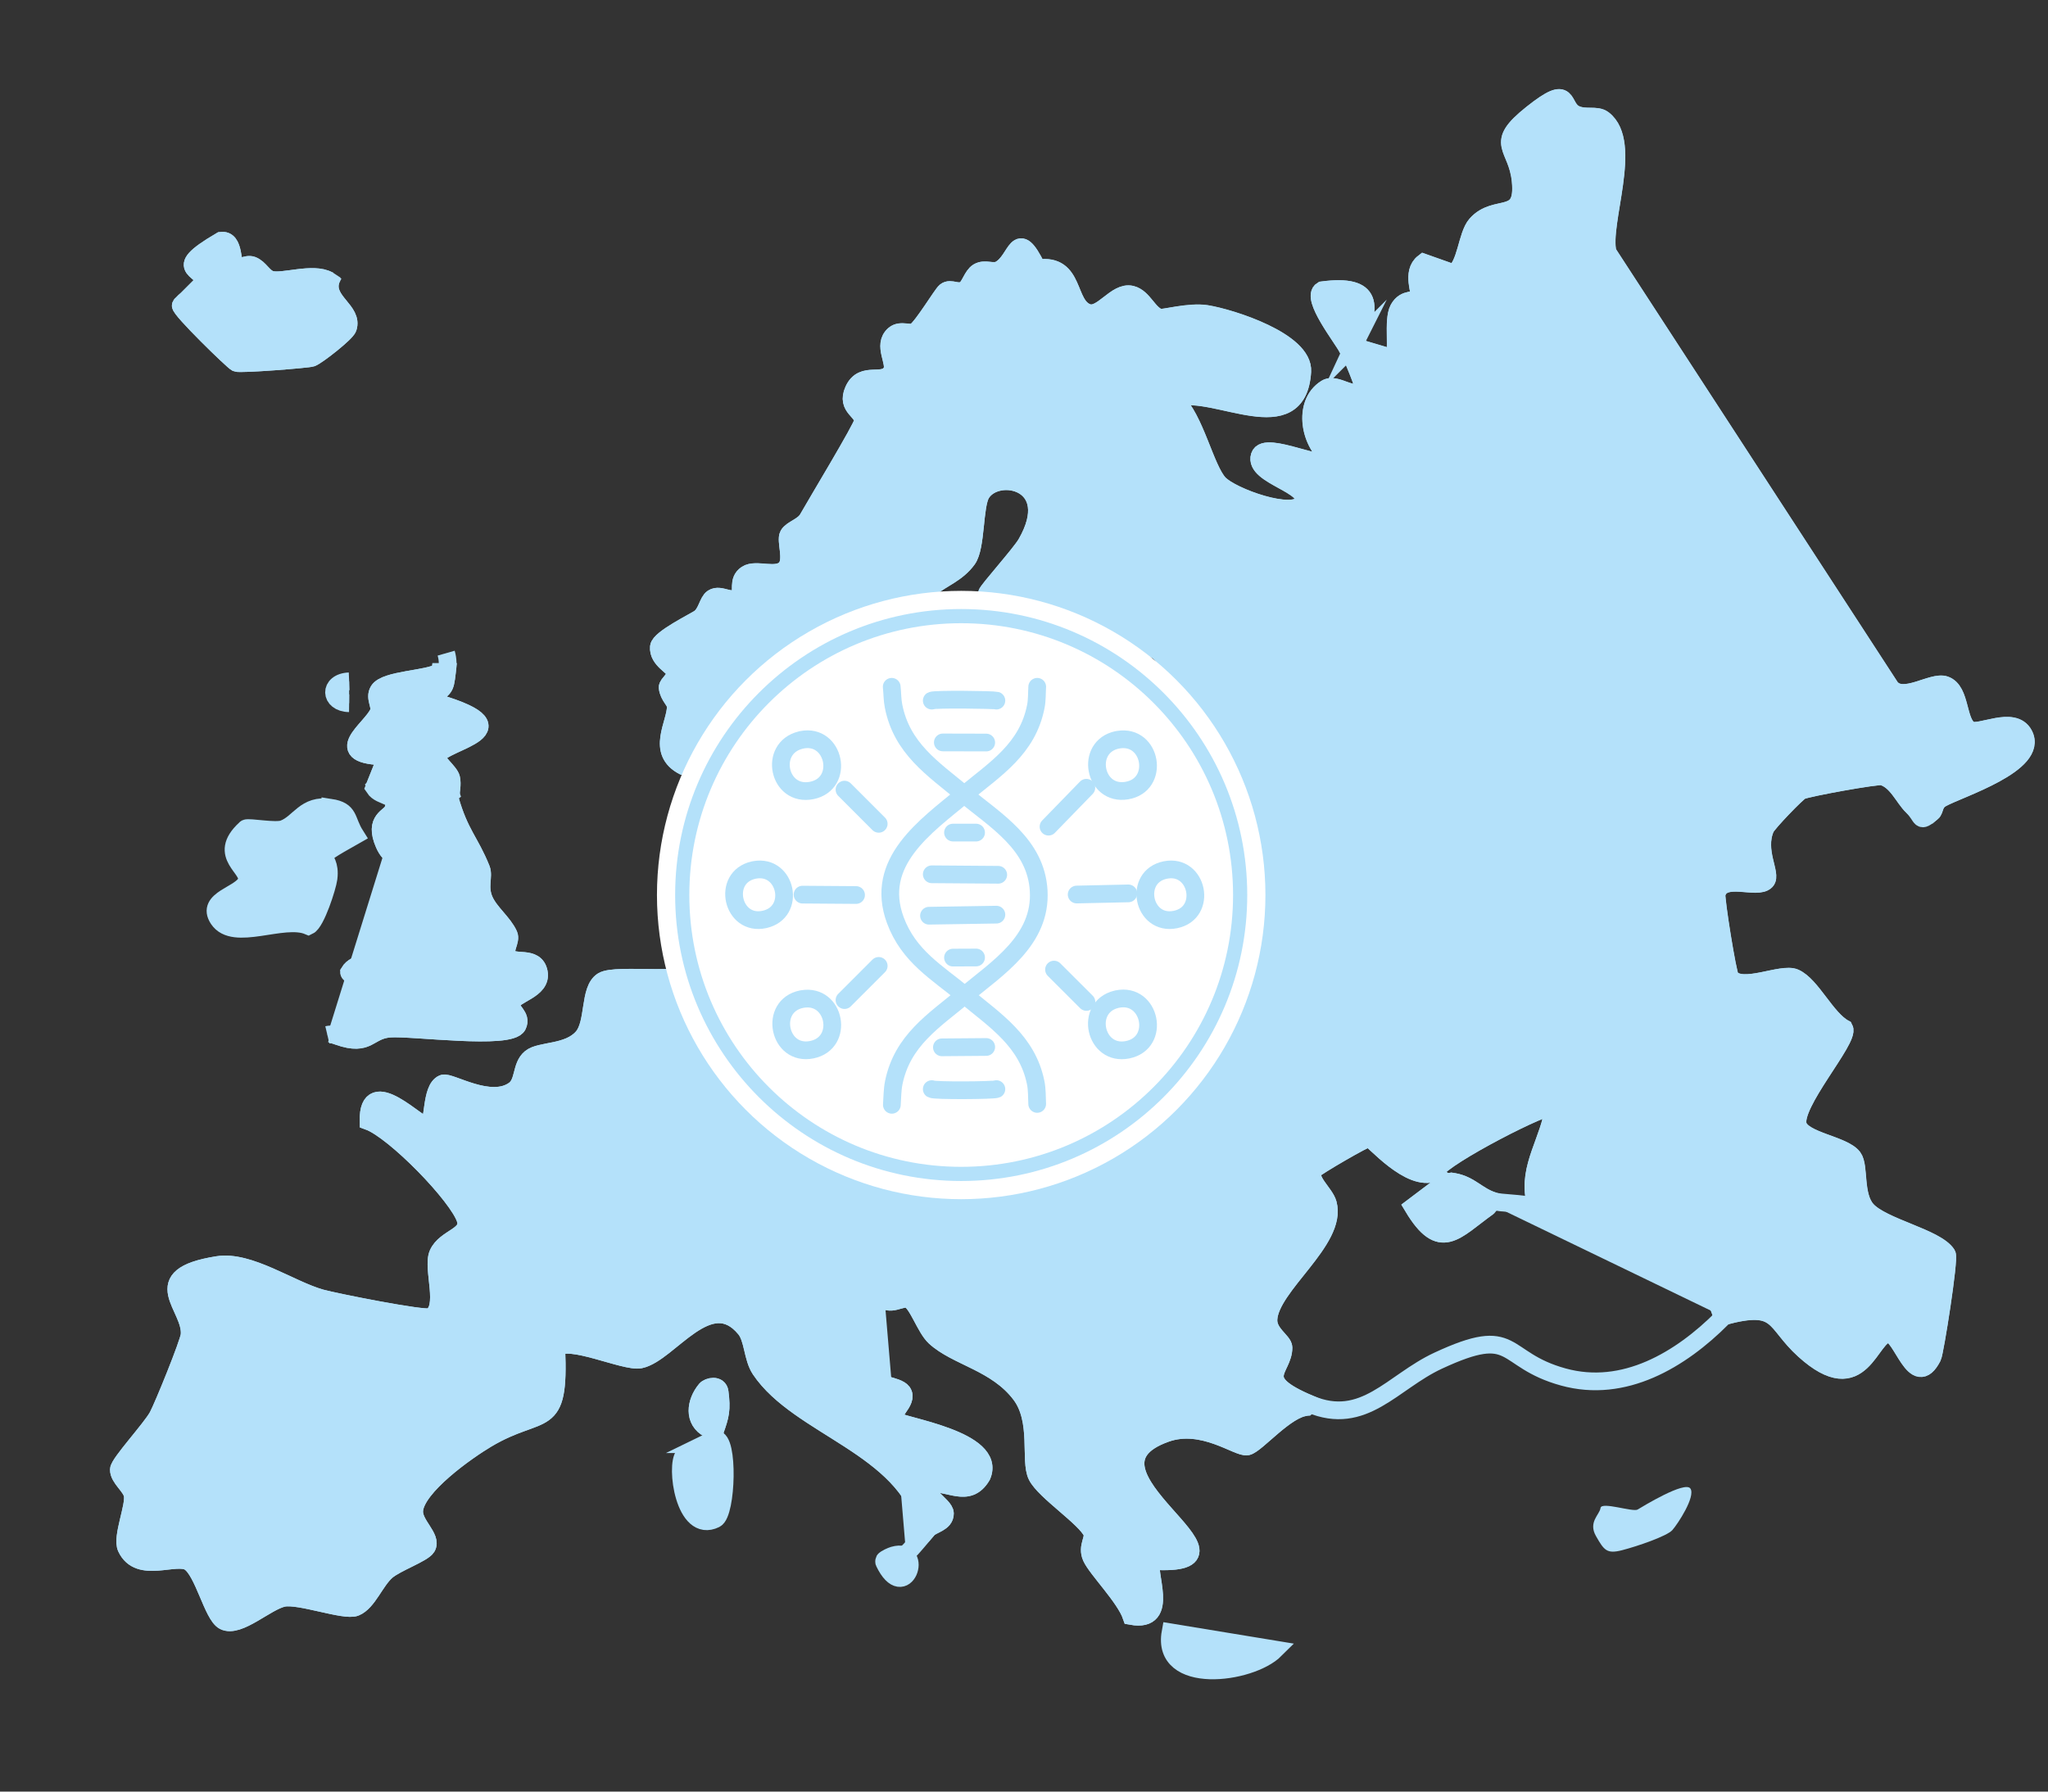 <?xml version="1.0" encoding="UTF-8"?> <svg xmlns="http://www.w3.org/2000/svg" id="Ebene_1" version="1.1" viewBox="0 0 577.78 505.56"><rect x="0" y="0" width="577.78" height="505.56" fill="#333333" stroke="none"/><defs><style> .st0 { stroke-width: 11px; } .st0, .st1, .st2, .st3, .st4, .st5, .st6, .st7, .st8 { stroke: #b4e1fa; } .st0, .st1, .st2, .st4, .st8 { stroke-miterlimit: 10; } .st0, .st2, .st4, .st5, .st8 { fill: none; } .st1, .st3, .st6, .st7, .st9 { fill: #b4e1fa; } .st1, .st4, .st5 { stroke-width: 5px; } .st10 { fill: #fff; } .st3, .st5, .st6, .st7 { stroke-linecap: round; stroke-linejoin: round; } .st3, .st8 { stroke-width: 4px; } .st6 { stroke-width: 4.17px; } .st11 { fill: #f1f1f1; } .st7 { stroke-width: 3.82px; } </style></defs><g id="Generatives_Objekt"><g><path class="st9" d="M-589.4,109.4c-2.51-5.36-11.56-5.88-16.69-4.28-1.07.33.82,1.32.43,1.71-5.16,5.14-5.25,12.87-9.42,18.4-3.16,4.19-10.99,6.93-11.98,8.56-1.43,2.33-.5,6.31-2.57,9.42-2.19,3.28-5.96,2.49-6.85,5.14-.58,1.72,1.56,21.06,2.57,22.26,1.85,2.19,9.93.2,11.98,5.14,1.3,9.08-11.08,9.59-12.84,12.84-2.82,5.22,2.22,22.22-4.71,24.4-1.95.61-6.81-.65-8.56,0-2.54.94-1.76,13.07-11.98,8.56-1.97-.87-1.25-7.67-2.14-9.84-2.59-6.34-7.63-11.75-10.27-17.98-1.62-3.81-2.05-15.91-5.56-16.69-7-1.56-14.15,20.87-29.96,17.98-10.41-1.91-2.83-9.15-3-9.84-.46-1.93-8.15-3-9.42-5.14-.85-1.44-.51-14.05,0-15.41,1.64-4.34,9.96-4.8,12.84-8.56.48-.63.66-5.19,1.28-5.56.85-.51,5.44.48,6.85,0,3.3-1.13,1.99-10.61,9.42-6.85,1.65.83,3.93,5.88,4.28,5.99.86.27,8.97-1.65,8.99-3,.01-.85-3.21-1.56-3.42-2.57-4.19-19.33,7.92-14.95,13.7-21.4,3.46-3.87,9.12-26.04,11.56-26.96,1.42-.54,5.41.54,6.85,0,4.15-1.56,5.49-12.84,7.7-13.7,1.53-.6,6.13.59,7.7,0,3.97-1.5,2.44-15.84,18.83-5.99,8.84-5.56-9.89-14.99,3.42-16.26,5.39-.51,5.56,6.42,8.56,5.14,1.14-10.08,9.47-10.63,14.55-2.57.68-15.88,13.07-11.8,14.55,0,8.09-5.89,11.48-10.62,20.12-1.28-4.12,1.87-3.63,7.34-5.14,9.42-3.3,4.53-7.5,3.71-10.27,7.7.96,5.93,11.3,6.24,11.98,11.98.49,4.13-5.35,6.78-3.42,12.84.79,2.49,10.26,6.08,8.56,13.7-.08.36-4.19,4.45-4.28,5.99-.05.94,3.02,6.42,3.42,7.7.58,1.86-1.46,4.33-.86,5.14,1.27,1.69,10.75-.17,10.27,8.56-.41,7.43-7.42,7.98-10.7,11.56-1.98,2.15-9.49,12.59-10.27,12.84-3.35,1.05-12.05-.74-16.26,0-4.9.86-14.5,5.87-17.98,5.14-1.98-.42-3.85-3.65-5.14-4.28-1.54-.75-5.53,1.31-7.28-1.28-.66-.98-3.1-21.77-2.57-23.11,1.92-4.84,23.34-21.66,24.82-24.82.99-2.11-.74-8.63-1.71-10.7Z"></path><path class="st9" d="M-603.96,236.09c.13-1.51.28-5.97,0-7.28-.12-.59-3.38-7.28-3.42-7.7-.37-3.73,2.56-12.42,0-16.69,6.88-18.95,15.25-.57,17.55,0,3.1.78,16.12-8.01,9.42-11.98-3.8-2.25-7.23,1.08-11.56-3.85-11.07-12.63,21.51-11.83,27.82-11.56-.62,6.67,2.18,12.93,3,19.26.51,4-2.06,6.12-1.71,7.7.55,2.48,15.3,8.44,8.13,15.84-3.36,3.47-5.51,6.25-8.13,8.99-2.26,2.35-10.6,10.26-13.27,10.7-4.21.7-25.97-1.1-27.82-3.42Z"></path><path class="st9" d="M-771.3,218.97c6.3-.81,16.16,18.1,20.12,22.68,2.51,2.91,4.49,1.39,6.85,4.28.45.55.69,4.93.86,5.14,1.74,2.16,7.73-.11,6.85,4.28-.4,1.98-5.83,3.12-5.99,3.42-.79,1.46,1.09,3.63.86,4.28-1.34,3.75-7.99,1.33-10.7,2.14-1.28.38-4.82,3.35-5.14,3.42-5.02,1.25-14.95,1.09-18.83,2.57-3.13,1.2-7.48,9.07-15.41,5.99-2.29-1.28,9.49-12.45,10.27-12.84,3.87-1.93,7.83,3.31,11.56-.43-3.7-4.99-22.22-1.69-23.11-5.14-.96-3.68,6.36-2.9,8.13-3.85,5.38-2.9.61-4.56.43-6.42-.7-7.39,12.14-2.25,13.7-6.85s-2.97-5.14-5.14-7.7c-.3-.36.3-2.23,0-2.57-2.3-2.55-3.53.57-4.28-.86-1.63-3.1,6.71-11.26,8.99-11.56Z"></path><path class="st9" d="M-795.7,226.67c2.32,2.34,1.23,16.3,0,19.26-3.01,7.26-10.58,5.16-14.12,6.42-2.62.94-8.49,5.34-11.13,5.14-.6-.05-8.04-5.08-8.13-5.56-.39-2.17,5.7-2.75,4.28-6.85-.17-.48-6.83-3.91-5.99-7.7.1-.47,6.03-6.99,6.42-7.28.53-.38,3.61.39,4.28,0,1.66-.96,3.38-3.24,3.85-3.42h20.54Z"></path><path class="st9" d="M-794.42,188.15c6.81,1.22-8.74,13.71-4.28,17.12,3.59,2.75,3.62-6.05,3.85-6.42.6-.96,21.34-4.28,22.26-1.71l-7.7,10.27c10.34-1.89,12.31,6.1,4.71,10.7-5.3,3.21-11.47-.8-11.98,9.42-5.17,1.27-3.34-4.18-3.85-4.71-1.96-2.02-5.03-1.89-5.99-3.42-1.8-2.88,2.25-7.65,1.71-9.42-.91-3.02-5.88-1.76-6.42-2.14-1.06-.75,0-4.14-.43-4.71-.93-1.23-3.89-2.14-4.28-3.42-1.17-3.86,8.53-12.25,12.41-11.56Z"></path><path class="st9" d="M-682.28,199.28c.69.15,1.38,11.79,1.28,12.41-.48,3.22-4.23,4.68-4.28,5.14-.2,1.76,2.79,1.16,2.57,3.42-.05.5-4.27,3.67-3.42,8.56.93,5.4,8.7,2.82-5.56,8.13-.53-2.53-6.43-15.8-6.42-16.69.05-3.05,2.4-2.28,2.57-3.42.19-1.31-4.11-2.27-2.57-5.14.34-.63,3.15-.25,3.42-1.71.05-.28-3.67-2.1-.43-4.71,1.41-1.14,10.85-3.46,12.84-5.99Z"></path><path class="st9" d="M-558.16,357.64c5.18-.87,9.97,2.43,14.98,3.85-17.97,16.54,8.66,10.52-3.85,21.83-1.09-9.22-4.08-3.92-9.84-6.42,2.94-6.76-2.05-13.99-10.27-13.7-.08-1.03,8.19-5.43,8.99-5.56Z"></path><path class="st9" d="M-673.72,359.35c1.67,10.93,5.96,24.55-9.42,23.11-1.66-.67-1.89-20.11-1.28-20.97.71-1.01,8.91.32,10.7-2.14Z"></path><path class="st9" d="M-634.34,382.46c1.02.04,3.2-.38,3.85.43l-3,14.12c-1.8.87-26.56-9.92-15.41-12.84.71-.19,13.82-1.74,14.55-1.71Z"></path><path class="st9" d="M-672.01,216.4c1.97-.16,4.01.11,5.99,0,2.03,12.09-8.3,21.08-16.69,8.13l8.13,1.28c-5.44-5.07-6.42-8.7,2.57-9.42Z"></path><path class="st9" d="M-680.57,343.94c11.51-1.14,4.25,16.44-.86,13.7-2.17-1.16-.34-11.32.86-13.7Z"></path><path class="st9" d="M-603.96,236.09c-4.33-5.43-5.88-24.9-3.42-31.67,2.56,4.28-.37,12.97,0,16.69.04.42,3.3,7.12,3.42,7.7.28,1.3.13,5.77,0,7.28Z"></path><path class="st9" d="M-589.4,109.4c-4.06-4.17-10.67-.71-16.26-2.57.4-.39-1.5-1.38-.43-1.71,5.14-1.6,14.18-1.08,16.69,4.28Z"></path><path class="st9" d="M-795.7,226.67h-20.54c5.06-1.96,16.29-4.29,20.54,0Z"></path><path class="st9" d="M-612.09,184.73c3.51-.77,5.08,4.19,1.71,5.14-4.34,1.22-5.44-4.31-1.71-5.14Z"></path><path class="st9" d="M-809.82,201.85c2.18-1.65,5.86,5.28,1.71,7.7-.92-1.44-3.32-6.49-1.71-7.7Z"></path><path class="st9" d="M-599.25,188.15c4.4.33,1.03,6.29-1.71,5.14s-.98-5.34,1.71-5.14Z"></path><path class="st9" d="M-615.51,191.58c5.42-1.29,5.35,2.44,1.71,5.14-1.81-2.23-5.61-4.21-1.71-5.14Z"></path><path class="st9" d="M-543.61,385.03c1.05-.29,5.65.53,5.56,2.14-.22,3.93-10.56-.78-5.56-2.14Z"></path><path class="st9" d="M-804.69,215.54c6.67-3.18,1.07,6.67-.86,5.14-.98-.78-.68-4.4.86-5.14Z"></path><g><path class="st9" d="M-597.11,363.63l-1.71-14.98-2.57-2.14c-3.58-8.61-12.41-7.53-19.26-10.27-.72-.29-1.77-2.18-2.57-2.57-1.37-.67-2.78,1.32-3.42.86-.61-.44-1.39-12.22-5.14-13.7-5.43,8.65-10.92,6.02-11.13-4.28-6.5,2.33-6.99,3.46-14.12,2.14,3.9,5.73,6.32,20.08,11.56,23.54,2.02,1.33,8.54,2.01,9.42,2.57,2.32,1.48,2.19,5.01,5.99,7.7,3.24,2.29,22,7.22,22.68,9.84.32,1.23-2.35,5.39-3,5.56-.95.26-16.78-10.88-13.27,2.14,1.51,5.58,11.67,2.45-2.14,14.98-1.7-6.31.3-9.18-3.85-14.98-8.12-11.34-32.28-14.96-37.66-25.68-1.59-3.18-1.11-12-4.71-13.27-.69-.24-13.85.65-14.55.86-2.93.87-9.08,9.19-11.13,9.42-2.74.3-6.62-5.35-9.42-5.99-4.4-1.01-22.39.87-19.26,8.13.81,1.88,6.14,1.58,6.85,3.42,4.11,10.64-27.07,18.41-26.54,29.1.34,6.94,18.98,1.63,11.13,11.13-2.38,2.88-8.7,2.89-11.56,4.71-1.75,1.11-7.74,8.43-8.56,8.56-3.13.48-13.34-9.65-18.83,2.57-3.45-2.32-3.76-6.88-6.85-9.42-4.5-3.69-20.43-5.89-22.68-14.12-1.34-4.89,5.39-21.96,5.14-23.11-.18-.82-10.26-5.59-7.7-13.7,4.01-12.71,43.81,6.1,52.22-3,5.19-5.61.99-5.43,1.71-9.84.28-1.73,3.41-11.3,3.42-11.98.06-3.33-.71-4.04-2.57-6.42-5.8-7.43-16.25-10.81-23.54-13.7-17.71-7.02-.63-6.97,3.85-11.56.37-.38-.58-3.13.43-3.85,2.65-1.89,16.52,6.39,20.12-2.14.65-1.53-1.18-6.19,1.28-7.28,3.44-1.52,15.63,2.7,17.55-3,.74-2.21-1.34-6.1,1.28-8.13,2.65-2.05,9.78.14,10.27,0,3.02-.84,2.65-9.99,6.85-12.84.66-.44,4.9-.67,5.14-.86,5.85-4.55,3.08-8.07,13.7-7.7.38.01,2.21,2.57,2.57,2.57,1.02,0,2.53-3.98,3.42-4.28,3.74-1.25,7.65,3.49,8.56,3.42.62-.05,5.21-5.84,5.99-5.99,2.44-.48,5.15,3.12,8.56,2.57,4.91-.79,4.09-7.49,12.84,2.57-1.03-3.18,8.2-10.5,10.27-11.13,2.41-.73,5.82,1.23,6.85.86,3.4-1.22,13.26-7.94,17.12-6.85,4.81,3.04,5.61,17.66,9.42,19.69,7.73,4.11,29.79.51,35.1,2.57,3,1.16,3.66,15.19,3,18.4-1.85,8.99-14.03,9.73-9.42,20.54,8.79,20.62,26.31,1.17,38.09,7.28,2.78,1.44,5.5,13.07,6.85,13.7,1.76.82,11.14-2.59,11.56,3.85.26,4.02-7.49,5.06-9.42,8.56-.44.8.44,4.33,0,5.14-.71,1.32-4.92,4.26-5.14,5.14-2.35,9.29,13.64,10.66,5.14,21.4-3.08,3.89-31.26,5.94-38.09,7.28-.01,2.44-6.29,5.79-6.42,6.42-.75,3.61,18.81,14,17.98,17.98-.93,4.39-11.42-.91-12.41-.43-1.09.53,2.49,8.92-1.71,10.27-7.32,2.52-9.36-9.6-11.13-10.27-2.88-1.1-3.73,3-5.56.43,3.1-9.17-.93-5.16-3.42-9.42-1.65-2.82-2.3-6.06-3.42-8.99Z"></path><path class="st9" d="M-753.76,339.66l2.57-28.25c1.86,2.38,2.63,3.09,2.57,6.42-.01.69-3.14,10.26-3.42,11.98-.72,4.42,3.47,4.23-1.71,9.84Z"></path><path class="st9" d="M-597.11,363.63c-2.2-5.71-2.62-13.14-4.28-17.12l2.57,2.14,1.71,14.98Z"></path><g><path class="st11" d="M-678,279.74c27.32-3.64,31.38,30.53,11.13,36.81-29.52,9.16-37.16-33.34-11.13-36.81Z"></path><path class="st9" d="M-678.86,287.45c25.79-5.49,20.44,30.41-1.71,21.4-7.85-3.19-7.75-19.38,1.71-21.4Z"></path></g></g><path class="st6" d="M-877.02,219.82c26.35-6.17,33.01,37.57,5.14,39.03-23.17,1.21-28-33.68-5.14-39.03Z"></path><path class="st3" d="M-437.89,211.66c21.6-5.45,35.11,29.14,10.27,37.84-24.09,8.43-36.66-31.18-10.27-37.84Z"></path><path class="st7" d="M-656.94,439.42c24.64-4.95,32.4,32.71,7.54,37.7-24.84,4.99-32.3-32.73-7.54-37.7Z"></path><path class="st7" d="M-656.94,1.12c24.61-4.98,32.42,32.63,7.58,37.66-24.81,5.02-32.33-32.65-7.58-37.66Z"></path></g><g><g><line class="st9" x1="-566.29" y1="398.73" x2="-553.45" y2="398.73"></line><path class="st9" d="M-566.29,397.34h12.84c1.82.03,1.83,2.75,0,2.78-.93-.04-14,.1-14.47-.1-.01-.8.1-2.64.73-2.9.22.12.63.19.91.23h0Z"></path></g><path class="st9" d="M-689.52,28.37c-65.03,10.61-122.83,54.55-153.43,112.52-10.88,20.64-18.45,43.07-21.54,66.17,0,0-10.89-.47-10.89-.47,12.09-94.78,93.13-176.92,187.98-189.25,1,.02,1.93.13,2.16.49-.39,1.75.69,7.45-.37,9.52-1.08.53-2.73.72-3.92,1.02h0Z"></path><path class="st9" d="M-864.51,272.18c12.26,86.74,84.88,159.62,170.07,176.8,4.59.89,8.57,1.75,8.89,2.17.61,1.15.64,3.19.59,5.55-.18,1.64-.12,4.05-1.46,4.92-3.41-.54-6.84-1.17-10.21-1.87-67.32-13.74-126.82-59.75-157.95-120.88-10.38-20.37-17.56-42.44-20.81-65.14-.43-3.01,1.66-5.79,4.66-6.23,3.01-.43,5.79,1.66,6.23,4.66h0Z"></path><path class="st0" d="M-437.89,195c-18.32-87.47-88.93-154.08-175.48-172.91"></path><path class="st9" d="M-621.08,451.48c87.47-15.2,164.88-87.11,178.61-176.01.25-1.48.49-3.08.71-4.59-.29,0,6.98,0,9.34,0,.4.05.67-.13.88.15.77,1.74.13,4.21-.06,6.14-14.48,93.57-95.41,169.08-187.56,185.14,0,0-5.42.96-5.42.96,0,0-1.91-10.83-1.91-10.83l5.42-.96h0Z"></path></g></g><g id="Generatives_Objekt1" data-name="Generatives_Objekt"><g><path class="st1" d="M486.03,371.46l-.18-.18c-7.96-23.31-25.46-20.15-44.84-26.48-3.27-1.07-6.14-3.6-8.44-4.33l.49-1.68c-2.21-9.52,4.29-17.25,5.3-26.48-1.42-1.3-30.92,13.82-33.37,18.01l-.18.53c-7.04,2.98-17.47-9.53-18.54-9.71-.89-.15-15.23,8.24-15.71,9-1.78,2.82,3.22,6.47,4.06,9.53,2.83,10.33-16.35,23.15-16.77,32.66-.17,3.96,4.24,6.17,4.24,7.94,0,6.36-8.96,9.08,7.48,15.95l-.95.82c-5.73.34-14.14,10.56-16.77,11.12-2.53.54-12.49-7.42-22.95-3.71-29.71,10.55,30.31,38.06-3.88,36.02-1.98,2.82,5.49,17.6-5.83,15.54-1.82-5.28-9.78-13.21-11.3-16.6-1.37-3.05.99-5.24.18-7.06-1.8-4.03-13.33-11.5-15.54-15.89-2.15-4.27.96-15.58-4.59-22.95-6.84-9.08-18.07-10.58-24.19-16.24-2.7-2.5-4.83-9.45-7.24-10.59-2.18-1.04-5.82,2.56-7.81-.85l-.13.32.13-.32.75-.56c-5.21-6.14-10.86-20.34-19.24-9.71-7.31,9.26,6.07,28.35,13.95,33.37,2.57,1.63,9.04,2.01,10.42,3.88,1.92,2.61-4.1,6.49-2.3,7.94,2.17,1.74,29.18,5.46,24.72,15.71-3.93,6.66-9.49,1.29-15.01,2.3-2.54,2.48,4.55,5.99,4.59,8.3.05,2.67-3.64,3.11-4.77,4.41l-.88-.88c-5.56-22.42-35.57-27.93-46.43-44.14-2.23-3.33-1.97-8.71-4.24-11.48-10.13-12.34-21.47,6.96-29.66,8.65-4.29.88-20.31-6.78-23.66-3.18,1.02,23.96-3.9,16.26-19.6,25.6-5.72,3.4-19.87,13.38-20.48,20.13-.36,3.96,5.18,7.67,3.53,10.42-1.06,1.76-8.67,4.44-11.3,6.71-3.26,2.81-5.29,8.81-8.83,10.24-3.04,1.23-15.77-3.56-20.3-2.65-4.8.97-12.67,8.64-16.77,6.53-3.18-1.64-5.78-14.04-9.71-16.6-3.83-2.5-14.26,3.55-17.83-4.06-1.41-3.01,2.44-11.77,1.77-15.01-.5-2.39-3.92-4.66-3.88-7.06.03-1.79,9.03-11.5,10.95-15.01,1.53-2.82,8.79-20.7,9-22.95.77-8.06-13.02-16.45,7.94-19.77,8.87-1.41,20.39,6.91,29.13,9.36,3.78,1.06,29.14,6.12,30.9,5.3,4.98-2.35.3-13.75,2.12-17.83,2.07-4.64,9.21-4.98,7.77-9.71-1.99-6.5-20.1-25.09-27.37-27.72-.31-14.16,14.44,1.92,16.6,1.41,1.99-.47.86-10.54,4.41-12.01,1.83-.81,13.4,6.72,20.13,1.77,2.86-2.11,1.78-6.71,4.59-9,2.75-2.25,10.58-1.17,14.65-5.83,3.47-3.96,1.74-13.47,5.65-15.89s25.58,1.3,29.66-3.53c2.75-3.26.59-15.34,2.65-19.6l.35-.53c.06.12,2.14-.08,2.65,0l.18-.18v.35c8.63,4.18,1.61,15.37,7.77,17.48,7.78,2.67,7.16-10.44,17.66-8.65,7.41,1.27,4.54,7.19,8.83,8.3,4.54,1.18,25.75-11.14,30.01-10.95,5.16.23,6.7,7.58,14.12,5.47,11.37-3.23-.28-28.15,5.47-34.78,7.83-9.03,13.29,4.3,17.48,3.88,8.23-.82,9.92-13.23,3.35-18.54-7.64-6.17-10.09,6.76-15.71,4.94-2.33-.75-3.81-7.07-3-8.83,5.33-11.62,33.28-13.36,36.55-16.24,2.45-2.16,3.13-15.13-7.94-12.36-12.02,3.01-22.95,18.87-33.23,6.97-5.85-6.77-2.32-7.06-3.85-12.8-.77-2.91-4.86-7.97-4.59-9.71.14-.89,9.48-11.27,11.12-14.12,10.16-17.64-8.32-21.37-12.71-14.12-2.08,3.44-1.35,15.03-3.88,18.54-5.84,8.09-17.19,5.47-14.3,23.83,1.31,8.36,12.27,14.56,8.47,21.19-2.14,3.74-10.43,4.95-13.06,8.83-2.11,3.11,1.13,19.55-.71,22.95-.55,1.01-15.52,14.8-18.36,12.54l-.53-.18c3.86-6.98-7.11-20.36-9-25.6-1.84-5.1.88-12.4-4.59-17.48-4.06-3.44-4.79,4.03-6.89,5.65-1.46,1.13-19.04,7.7-21.01,6.71-8.09-4.08-2.25-11.98-2.3-16.95-.01-1.53-2.05-2.81-2.3-5.3-.1-1.03,2.43-2.42,2.12-4.41-.25-1.6-4.92-3.35-4.59-7.06.21-2.33,10.11-7.14,11.48-8.12,2.03-1.47,2.31-4.71,3.71-5.65,2.17-1.45,5.33,1.72,7.42-.53,1.23-1.33-.59-4.38,2.12-6.18s8.61,1.2,11.12-1.77c2.04-2.4-.25-7.7.71-9.36s4.19-2.31,5.47-4.59c2.21-3.93,15.42-25.8,15.54-27.37.23-3.12-4.87-3.84-2.65-8.83,2.6-5.84,8.56-1.23,10.77-5.3,1.37-2.52-2.78-7.44.71-10.42,1.84-1.57,4.65.12,6-.88,2.17-1.6,7.47-10.5,8.47-11.3,1.49-1.19,3.38.76,5.47-.53,1.4-.86,2.06-3.94,3.71-4.94,1.98-1.2,4.24.38,6.18-.71,4.95-2.77,4.6-12.39,10.42-.53l.35.18c10.63-1.51,7.83,10.47,13.95,12.54,4.03,1.36,7.98-6.2,12.36-5.12,3.45.85,4.74,5.6,7.94,6.53.97.28,8.41-1.84,13.24-1.06,6.95,1.12,27.54,7.67,27.01,16.24-1.22,20.02-24.51,4.33-35.31,7.42l-.53.71c5.61,5.05,8.45,19.29,12.36,23.48,3.53,3.78,21.18,10.07,23.66,5.47,2.72-5.04-13.92-7.66-12.18-13.24,1.47-4.74,19.66,4.96,20.3.88-6.22-4.12-8.39-15.71-1.59-19.95,2.99-1.87,7.57,3.28,10.77.35.25-.55-3.48-9.58-4.2-11.07l1.2-1.11c-.04-.2.09-.35.18-.53-.09.18-.22.33-.18.53l11.3,3.35c1.45-1.33-.34-10.74,1.41-13.95,1.87-3.42,4.78-1.72,5.83-3.53.53-.91-2.3-6.81,1.24-9.53l8.47,3c3.58-2.17,3.67-10.72,6.36-13.77,5.52-6.28,13.76-.17,12.54-12.36-1.01-10.04-7.87-10.09,3.18-18.89,11.38-9.07,7.88-1.8,12.36.18,2.85,1.26,5.87-.04,7.77,1.41,8.64,6.63-.85,29.33,1.24,37.61l79.8,122.7c3.6,4.35,11.75-1.97,15.36-.71,4.61,1.61,3.35,10.75,7.06,12.71,2.66,1.4,12.26-4.24,15.18,1.24,4.42,8.27-18.28,15.31-23.13,18.01-2.41,1.34-1.82,3.23-2.82,4.06l-3.8-2.65-1.68.88c-2.61-2.56-4.35-7.27-8.47-8.47-1.25-.37-20.87,3.14-22.95,4.06-1.08.48-9.44,9.13-10.06,10.59-2.77,6.47,1.88,12.98.18,14.83-2.47,2.69-12.46-2.38-13.95,3.71-.32,1.3,3.1,22.75,3.88,23.66,3.48,4.07,14.45-1.65,18.18,0,4.71,2.08,8.83,11.52,13.95,14.3,1.62,3.05-14.91,21.44-13.06,27.37,1.36,4.38,12.83,5.39,15.54,9,1.91,2.55.24,10.76,3.88,14.83,4.38,4.89,19.55,7.79,22.6,12.54.79,1.23-3.39,27.65-4.06,28.95-5.04,9.85-8.58-6.56-12.36-6.53-5.43.04-7.41,19.44-23.83,4.59-8.83-7.98-6.62-13.9-22.78-9.53h-.18Z"></path><path class="st1" d="M124.1,189.61h2c-.65,5.38-.6,4.08-5.53,7.94,30.75,8.41,4.12,11.38,2.65,15.89-.44,1.34,3.66,4.4,4.06,6.18s-.15,3.8-.04,4.23l-1.37,1.07,1.01.52c2.82,9.93,5.73,11.95,8.87,19.79.84,2.1-.8,5.05.88,8.83,1.58,3.54,5.32,6.26,6.89,9.71.77,1.69-1.49,4.1-.35,6,1.59,2.67,7.83-.45,8.83,4.59s-7.28,6.1-7.77,8.83c-.38,2.17,3.11,3.46,1.77,6.18-2.08,4.2-29.84.4-36.02.88-6.22.48-5.82,5.16-14.44,2.21l.32-1.32,13.24-8.83.85-1.85c.17.07.36.1.53.18-.17-.07-.36-.1-.53-.18-1.92-.81-11.43-4.85-11.44-6.09,1.94-3.27,6.63-2.03,8.65-3.88,3.22-2.97-.43-8.52,2.82-10.59,2.24-1.43,9.09,1.35,10.95-1.59.37-.59,1.01-13.32.71-13.95-2.86-5.98-9.74,1.89-13.24-6.18-3.08-7.09,1.76-7.52,2.47-9.53,1.68-4.78-3.39-3.43-5.3-6.36l3.53-8.83c-16.73-.23-4.44-7.52-2.3-12.36.83-1.88-1.27-4.08,0-6.18,1.95-3.2,13.88-3.15,17.3-5.3Z"></path><path class="st1" d="M62.31,67.97c4.04-.73,2.9,7.01,4.41,7.77.37.18,2.84-1.47,4.41-.88,2.21.82,3.1,3.42,5.3,4.06,3.25.95,11.85-2.27,16.24.18l.53.35c-1.41,5.66,6.53,8.28,4.94,13.06-.5,1.51-8.68,7.9-10.24,8.47-1,.37-20.23,1.88-21.19,1.41-1.02-.49-16.12-15.18-15.72-16.24.09-.24.46-.41.71-.71,1.59-1.89,5.41-1.64,6-4.41,1.3-6.09-10.95-3.95,4.59-13.06Z"></path><path class="st1" d="M210.61,246.99l-1.39-.64c-1.85,2.49-2.34,4.08-3.73,6.64l-.18.18c-.51-.08-2.58.12-2.65,0-.04-.08-.15-.11-.18-.18-2.57-6.37-3.4-24.48,7.24-22.78,10.03,1.61,2.65,12.03.03,15.78l.86,1Z"></path><path class="st1" d="M382.04,97.27c-.09.18-.22.33-.18.53l-1.73.41c-1.33-2.71-10.51-14.24-7.1-16.29,14.56-1.91,14.13,4.37,9,15.36Z"></path><path class="st1" d="M199.14,392.11c.72-.86,3.6-1.53,3.88.71.65,4.97.2,6.63-1.33,10.91l-1.68-.49c-4.53-2.34-3.81-7.6-.88-11.12Z"></path><path class="st1" d="M224.03,250.52c.2.21.15.67.35.88.39.41.3,2.18.35,3,.01.16.04.44,0,.53-1.34,2.89-8.13,1.2-7.77-3.35l-.18-.18c.07,0,.12-.17.18-.18,1.26-.09,3.01-4.84,7.06-.71Z"></path><path class="st1" d="M410.12,333.5c4.76.88,6.54,3.88,11.09,5.39l-1.38,1.68c-9.41,6.74-13.4,12.97-21.19,0l8.65-6.53.35-.53c.78.08,1.7-.14,2.47,0Z"></path><g><path class="st1" d="M330.23,460.62l29.57,4.86c-7.1,7.09-32.3,10.19-29.57-4.86Z"></path><path class="st1" d="M333.76,463.26c5.89,2.2,14,.16,18.98,3.97-.89,1.75-21.75,2.76-18.98-3.97Z"></path></g><g><path class="st1" d="M263.14,224.04c9.2-6.63,12.55,13.84,4.41,15.01-6.99,1-5.13-14.49-4.41-15.01Z"></path><path class="st1" d="M265.79,226.69c4.19-3.41,5.18,7.35.88,8.83-2.44-.35-1.27-8.51-.88-8.83Z"></path></g><path class="st1" d="M93.21,227.92c5.59.86,4.33,3.45,7.06,7.77-14.31,8.08-6.55,3.99-7.59,12.18-.29,2.32-3.52,12.43-5.65,13.42-7.16-3.03-21.07,4.61-25.42-1.94-3.74-5.63,6.51-6.82,7.94-10.59s-8.65-7.2-.35-14.83c.07-.06.11-.15.18-.18.93-.44,8.31,1.02,10.59.18,4.55-1.69,6.02-7.11,13.24-6Z"></path><path class="st1" d="M198.79,407.52c.31-.15.58-.37.89-.48.73-.27,1.41-.65,2.13-.92,3.86-.46,3.23,20.95-.01,22.54-8.8,4.33-11.29-15.21-8.83-18.01.72-.82,4.41-2.46,5.83-3.13.31-.15.58-.37.89-.48-.31.11-.58.34-.89.48Z"></path><path class="st1" d="M252.1,438.9c8.85-2.52,3.11,14.01-2.65,1.94-.03-.06-.04-.47,0-.53.29-.46,1.99-1.22,2.65-1.41Z"></path></g><g><line class="st1" x1="542.53" y1="224.04" x2="545.18" y2="225.8"></line><path class="st1" d="M486.03,371.46h.18c16.15-4.37,13.94,1.55,22.78,9.53,16.42,14.85,18.4-4.55,23.83-4.59,3.77-.02,7.32,16.38,12.36,6.53.67-1.3,4.85-27.72,4.06-28.95-3.05-4.75-18.22-7.65-22.6-12.54-3.65-4.07-1.98-12.28-3.88-14.83-2.7-3.62-14.18-4.63-15.54-9-1.84-5.92,14.69-24.32,13.06-27.37-5.12-2.78-9.24-12.22-13.95-14.3-3.73-1.65-14.7,4.07-18.18,0-.78-.91-4.2-22.36-3.88-23.66,1.49-6.09,11.48-1.02,13.95-3.71,1.7-1.85-2.95-8.36-.18-14.83.63-1.47,8.98-10.12,10.06-10.59,2.08-.92,21.7-4.43,22.95-4.06,4.12,1.2,5.86,5.91,8.47,8.47,3.18,3.12,1.75,4.84,5.47,1.77,1-.83.42-2.72,2.82-4.06,4.85-2.7,27.55-9.74,23.13-18.01-2.92-5.47-12.52.17-15.18-1.24-3.71-1.96-2.45-11.1-7.06-12.71-3.61-1.26-11.76,5.06-15.36.71l-79.8-122.7c-2.08-8.27,7.4-30.97-1.24-37.61-1.9-1.46-4.92-.16-7.77-1.41-4.48-1.98-.98-9.25-12.36-.18-11.04,8.8-4.19,8.85-3.18,18.89,1.23,12.19-7.01,6.08-12.54,12.36-2.68,3.05-2.78,11.6-6.36,13.77l-8.47-3c-3.54,2.72-.71,8.62-1.24,9.53-1.05,1.81-3.95.11-5.83,3.53-1.75,3.21.04,12.62-1.41,13.95l-11.3-3.35c-.04-.2.09-.35.18-.53,5.13-10.99,5.56-17.27-9-15.36-3.41,2.05,5.77,13.59,7.1,16.29.13.26.4.45.53.71.72,1.49,4.45,10.52,4.2,11.07-3.2,2.93-7.78-2.22-10.77-.35-6.8,4.24-4.63,15.83,1.59,19.95-.64,4.08-18.83-5.62-20.3-.88-1.74,5.58,14.9,8.2,12.18,13.24-2.47,4.59-20.13-1.69-23.66-5.47-3.91-4.19-6.75-18.43-12.36-23.48v-.18"></path><path class="st1" d="M292.71,75.73l-.18-.18c-5.81-11.86-5.46-2.24-10.42.53-1.94,1.08-4.2-.49-6.18.71-1.65,1-2.31,4.08-3.71,4.94-2.1,1.29-3.98-.66-5.47.53-1,.8-6.31,9.69-8.47,11.3-1.35,1-4.16-.69-6,.88-3.48,2.97.66,7.89-.71,10.42-2.21,4.07-8.17-.54-10.77,5.3-2.22,4.98,2.87,5.7,2.65,8.83-.11,1.57-13.33,23.43-15.54,27.37-1.28,2.28-4.55,2.99-5.47,4.59s1.33,6.96-.71,9.36c-2.52,2.97-8.4-.04-11.12,1.77s-.89,4.85-2.12,6.18c-2.08,2.25-5.24-.92-7.42.53-1.4.94-1.68,4.18-3.71,5.65-1.36.99-11.27,5.79-11.48,8.12-.33,3.71,4.34,5.47,4.59,7.06.31,2-2.22,3.38-2.12,4.41.24,2.48,2.28,3.77,2.3,5.3.04,4.97-5.8,12.87,2.3,16.95,1.97.99,19.55-5.58,21.01-6.71,2.1-1.62,2.83-9.09,6.89-5.65,5.47,5.08,2.75,12.38,4.59,17.48,1.89,5.24,12.86,18.62,9,25.6"></path><path class="st1" d="M292.71,75.73h.18c10.63-1.51,7.83,10.47,13.95,12.54,4.03,1.36,7.98-6.2,12.36-5.12,3.45.85,4.74,5.6,7.94,6.53.97.28,8.41-1.84,13.24-1.06,6.95,1.12,27.54,7.67,27.01,16.24-1.22,20.02-24.51,4.33-35.31,7.42l-.53.53"></path><line class="st1" x1="292.71" y1="80.15" x2="292.71" y2="75.73"></line><line class="st1" x1="329.79" y1="111.93" x2="331.55" y2="112.81"></line><path class="st4" d="M234.45,246.99l.53.18c2.84,2.27,17.81-11.52,18.36-12.54,1.84-3.4-1.41-19.84.71-22.95,2.64-3.88,10.92-5.09,13.06-8.83,3.8-6.63-7.16-12.82-8.47-21.19-2.89-18.37,8.46-15.75,14.3-23.83,2.53-3.51,1.8-15.1,3.88-18.54,4.4-7.25,22.88-3.52,12.71,14.12-1.64,2.85-10.99,13.24-11.12,14.12-.27,1.74,3.82,6.8,4.59,9.71,1.52,5.74-2,6.03,3.85,12.8,10.28,11.9,21.21-3.97,33.23-6.97,11.08-2.77,10.4,10.2,7.94,12.36-3.27,2.88-31.21,4.62-36.55,16.24-.81,1.76.68,8.08,3,8.83,5.62,1.82,8.07-11.12,15.71-4.94,6.57,5.3,4.88,17.72-3.35,18.54-4.19.41-9.64-12.91-17.48-3.88-5.75,6.63,5.89,31.55-5.47,34.78-7.43,2.11-8.96-5.24-14.12-5.47-4.27-.19-25.47,12.12-30.01,10.95-4.29-1.11-1.41-7.03-8.83-8.3-10.49-1.79-9.88,11.32-17.66,8.65-6.15-2.11.86-13.3-7.77-17.48l-.18-.18"></path><path class="st1" d="M222.97,241.69l6.18,7.59c1.02-.43,2.29,1.02,5.12-2.12l.18-.18"></path><line class="st1" x1="286.53" y1="192.26" x2="286.53" y2="191.38"></line><path class="st1" d="M202.67,253.17l-.18-.18c-2.57-6.37-3.4-24.48,7.24-22.78,10.03,1.61,2.65,12.03.03,15.78-.11.16-.41.19-.53.35-1.85,2.49-2.34,4.08-3.73,6.64l-.18.18"></path><path class="st1" d="M202.67,253.17c.06.12,2.14-.08,2.65,0"></path><path class="st1" d="M407.47,333.5h.18c.78.08,1.7-.14,2.47,0,4.76.88,6.54,3.88,11.09,5.39,2.29.76,8.06.54,11.37,1.59,2.3.73,5.17,3.26,8.44,4.33,19.38,6.34,36.88,3.17,44.84,26.48l.18.18"></path><path class="st4" d="M404.82,330.85c-7.04,2.98-17.47-9.53-18.54-9.71-.89-.15-15.23,8.24-15.71,9-1.78,2.82,3.22,6.47,4.06,9.53,2.83,10.33-16.35,23.15-16.77,32.66-.17,3.96,4.24,6.17,4.24,7.94,0,6.36-8.96,9.08,7.48,15.95,15.23,6.37,23.18-6.22,36.13-12.25,22.36-10.4,17.43-.35,35.31,4.59,17.17,4.75,33.13-4.86,44.84-16.6l.18-.53"></path><path class="st1" d="M210.61,246.99c1.97,2.72,2.38,4.85,6.18,4.41"></path><path class="st1" d="M260.93,430.6c-5.56-22.42-35.57-27.93-46.43-44.14-2.23-3.33-1.97-8.71-4.24-11.48-10.13-12.34-21.47,6.96-29.66,8.65-4.29.88-20.31-6.78-23.66-3.18,1.02,23.96-3.9,16.26-19.6,25.6-5.72,3.4-19.87,13.38-20.48,20.13-.36,3.96,5.18,7.67,3.53,10.42-1.06,1.76-8.67,4.44-11.3,6.71-3.26,2.81-5.29,8.81-8.83,10.24-3.04,1.23-15.77-3.56-20.3-2.65-4.8.97-12.67,8.64-16.77,6.53-3.18-1.64-5.78-14.04-9.71-16.6-3.83-2.5-14.26,3.55-17.83-4.06-1.41-3.01,2.44-11.77,1.77-15.01-.5-2.39-3.92-4.66-3.88-7.06.03-1.79,9.03-11.5,10.95-15.01,1.53-2.82,8.79-20.7,9-22.95.77-8.06-13.02-16.45,7.94-19.77,8.87-1.41,20.39,6.91,29.13,9.36,3.78,1.06,29.14,6.12,30.9,5.3,4.98-2.35.3-13.75,2.12-17.83,2.07-4.64,9.21-4.98,7.77-9.71-1.99-6.5-20.1-25.09-27.37-27.72-.31-14.16,14.44,1.92,16.6,1.41,1.99-.47.86-10.54,4.41-12.01,1.83-.81,13.4,6.72,20.13,1.77,2.86-2.11,1.78-6.71,4.59-9,2.75-2.25,10.58-1.17,14.65-5.83,3.47-3.96,1.74-13.47,5.65-15.89s25.58,1.3,29.66-3.53c2.75-3.26.59-15.34,2.65-19.6l.35-.53"></path><path class="st1" d="M224.74,254.93c.04-.09.01-.37,0-.53-.05-.82.03-2.59-.35-3-.21-.22-.15-.68-.35-.88-4.05-4.13-5.8.61-7.06.71v.35c-.36,4.55,6.43,6.24,7.77,3.35Z"></path><path class="st1" d="M249.45,365.28c-5.21-6.14-10.86-20.34-19.24-9.71-7.31,9.26,6.07,28.35,13.95,33.37,2.57,1.63,9.04,2.01,10.42,3.88,1.92,2.61-4.1,6.49-2.3,7.94,2.17,1.74,29.18,5.46,24.72,15.71-3.93,6.66-9.49,1.29-15.01,2.3-2.54,2.48,4.55,5.99,4.59,8.3.05,2.67-3.64,3.11-4.77,4.41-2.03,2.36-3.98,4.88-6.18,7.06"></path><path class="st4" d="M404.82,330.85l.18-.53c2.45-4.19,31.95-19.31,33.37-18.01-1.01,9.23-7.51,16.96-5.3,26.48"></path><line class="st1" x1="404.82" y1="330.85" x2="407.47" y2="333.5"></line><path class="st1" d="M248.57,366.16l.13-.32c1.99,3.41,5.63-.19,7.81.85,2.4,1.14,4.54,8.1,7.24,10.59,6.12,5.66,17.35,7.16,24.19,16.24,5.55,7.37,2.44,18.68,4.59,22.95,2.2,4.39,13.74,11.86,15.54,15.89.81,1.82-1.54,4.01-.18,7.06,1.52,3.39,9.48,11.32,11.3,16.6,11.31,2.06,3.84-12.71,5.83-15.54,34.2,2.04-25.82-25.47,3.88-36.02,10.46-3.71,20.42,4.25,22.95,3.71,2.63-.57,11.04-10.78,16.77-11.12"></path><path class="st1" d="M407.47,333.5l-.18.53-8.65,6.53c7.78,12.97,11.77,6.74,21.19,0"></path><path class="st1" d="M98.5,192.26c-5.84.23-5.53,6.11,0,6.18"></path><path class="st1" d="M51.72,85.45c1.59-1.89,5.41-1.64,6-4.41,1.3-6.09-10.95-3.95,4.59-13.06,4.04-.73,2.9,7.01,4.41,7.77.37.18,2.84-1.47,4.41-.88,2.21.82,3.1,3.42,5.3,4.06,3.25.95,11.85-2.27,16.24.18l.53.18"></path><path class="st1" d="M93.21,79.27v.18c-1.41,5.66,6.53,8.28,4.94,13.06-.5,1.51-8.68,7.9-10.24,8.47-1,.37-20.23,1.88-21.19,1.41-1.02-.49-16.12-15.18-15.72-16.24l-.17.17"></path><line class="st1" x1="94.09" y1="77.5" x2="93.21" y2="79.27"></line><path class="st1" d="M200.02,403.24c-4.53-2.34-3.81-7.6-.88-11.12.72-.86,3.6-1.53,3.88.71.65,4.97.2,6.63-1.33,10.91-.18.49.23,1.7.1,2.39"></path><path class="st1" d="M124.1,189.61c-3.43,2.15-15.36,2.1-17.3,5.3-1.27,2.09.83,4.3,0,6.18-2.15,4.84-14.44,12.12,2.3,12.36l-3.53,8.83-.88.88"></path><path class="st1" d="M125.87,184.31c.56,1.96.47,3.36.24,5.3-.65,5.38-.6,4.08-5.53,7.94,30.75,8.41,4.12,11.38,2.65,15.89-.44,1.34,3.66,4.4,4.06,6.18s-.15,3.8-.04,4.23c.07.28-.53.97-.35,1.59,2.82,9.93,5.73,11.95,8.87,19.79.84,2.1-.8,5.05.88,8.83,1.58,3.54,5.32,6.26,6.89,9.71.77,1.69-1.49,4.1-.35,6,1.59,2.67,7.83-.45,8.83,4.59s-7.28,6.1-7.77,8.83c-.38,2.17,3.11,3.46,1.77,6.18-2.08,4.2-29.84.4-36.02.88-6.22.48-5.82,5.16-14.44,2.21-1.16-.4-1.85-.76-3.21-.44"></path><path class="st1" d="M125.87,224.92l-15.01,3.71c-.71,2.02-5.55,2.45-2.47,9.53,3.5,8.06,10.38.2,13.24,6.18.3.63-.33,13.36-.71,13.95-1.86,2.94-8.71.16-10.95,1.59-3.25,2.07.4,7.63-2.82,10.59-2.02,1.86-6.71.62-8.65,3.88.01,1.24,9.52,5.28,11.44,6.09.17.07.36.1.53.18,1.84.79,4.18.92,5.69,2.56"></path><line class="st1" x1="109.1" y1="282.3" x2="95.86" y2="291.13"></line></g></g><circle class="st10" cx="271.17" cy="252.56" r="85.83"></circle><g id="Generatives_Objekt2" data-name="Generatives_Objekt"><g><path class="st2" d="M271.95,224.25l.09-.02c8.87,7.35,20.22,14,20.98,27.12.81,13.95-11.52,21.77-20.77,29.43l-.14.02c-7.77-6.44-15.71-10.9-19.51-21.11-6.11-16.43,8.54-26.48,19.35-35.43Z"></path><path class="st5" d="M315.19,208.79c.1-.02.2-.04.3-.06,9.42-1.58,11.87,12.78,2.4,14.36-9.29,1.56-11.87-12.39-2.7-14.31Z"></path><path class="st5" d="M314.93,281.99c.1-.02.2-.05.3-.07,9.37-1.9,12.33,12.39,2.9,14.3-9.25,1.88-12.31-12-3.2-14.23Z"></path><path class="st5" d="M225.89,208.83c.09-.02.19-.04.28-.06,9.29-1.89,12.28,12.36,2.86,14.28s-12.33-11.96-3.15-14.21c.09-.02.19-.04.28-.06-.09.02-.19.04-.28.06Z"></path><path class="st5" d="M226.12,281.96c.1-.02.2-.04.3-.06,9.23-1.52,11.86,12.4,2.64,14.3-9.39,1.94-12.28-12.32-2.94-14.25Z"></path><path class="st5" d="M328.78,245.5c9.16-1.84,12.02,12.13,2.8,13.98-9.21,1.85-12-12.14-2.8-13.98Z"></path><path class="st5" d="M212.59,245.53c.1-.02.2-.04.3-.06,9.02-1.63,11.81,11.96,2.81,13.97-9.17,2.05-12.23-11.88-3.11-13.91Z"></path></g><g><line class="st5" x1="306.48" y1="222.29" x2="295.81" y2="233.27"></line><line class="st5" x1="318.33" y1="252.1" x2="303.75" y2="252.42"></line><line class="st5" x1="306.5" y1="282.73" x2="297.36" y2="273.6"></line><line class="st5" x1="226.41" y1="252.45" x2="241.51" y2="252.56"></line><line class="st5" x1="238.25" y1="222.82" x2="247.9" y2="232.47"></line><line class="st5" x1="247.9" y1="272.56" x2="238.25" y2="282.21"></line><path class="st5" d="M251.57,193.8c.2,1.82.16,3.67.52,5.46,2.35,11.94,11.04,17.58,19.73,24.78.07.06.15.12.23.18,8.87,7.35,20.22,14,20.98,27.12.81,13.95-11.52,21.77-20.77,29.43-.07.06-.17.1-.24.16-8.64,7.15-17.45,12.69-19.87,24.58-.42,2.08-.38,4.15-.54,6.25"></path><path class="st5" d="M292.62,193.8c-.12,1.81-.03,3.68-.38,5.47-2.32,12.05-11.38,17.65-20.04,24.82-.08.06-.17.11-.25.17-10.81,8.95-25.46,19-19.35,35.43,3.8,10.22,11.73,14.67,19.51,21.11.08.06.16.13.24.19,8.49,7.04,17.47,12.79,19.84,24.53.4,1.97.32,4,.42,5.99"></path><path class="st5" d="M262.87,197.7c.8-.45,17.35-.24,18.23,0"></path><path class="st5" d="M281.1,307.33c-.83.37-17.46.49-18.23,0"></path><line class="st5" x1="262.87" y1="246.71" x2="281.62" y2="246.85"></line><line class="st5" x1="262.09" y1="258.4" x2="281.1" y2="258.1"></line><line class="st5" x1="278.23" y1="209.53" x2="265.99" y2="209.5"></line><line class="st5" x1="265.73" y1="295.54" x2="278.23" y2="295.44"></line><line class="st5" x1="268.86" y1="234.94" x2="275.37" y2="234.94"></line><line class="st5" x1="268.86" y1="270.22" x2="275.37" y2="270.19"></line></g></g><path class="st9" d="M462,425.97c1.32-.79,13.39-8.19,14.9-5.92s-3.59,10.02-5.1,11.72-9.83,4.55-14.17,5.67-5.1,0-7.37-3.97,1.04-6.05,1.28-7.94,9.14,1.23,10.46.44Z"></path><circle class="st8" cx="271.17" cy="252.56" r="78.7"></circle></svg> 